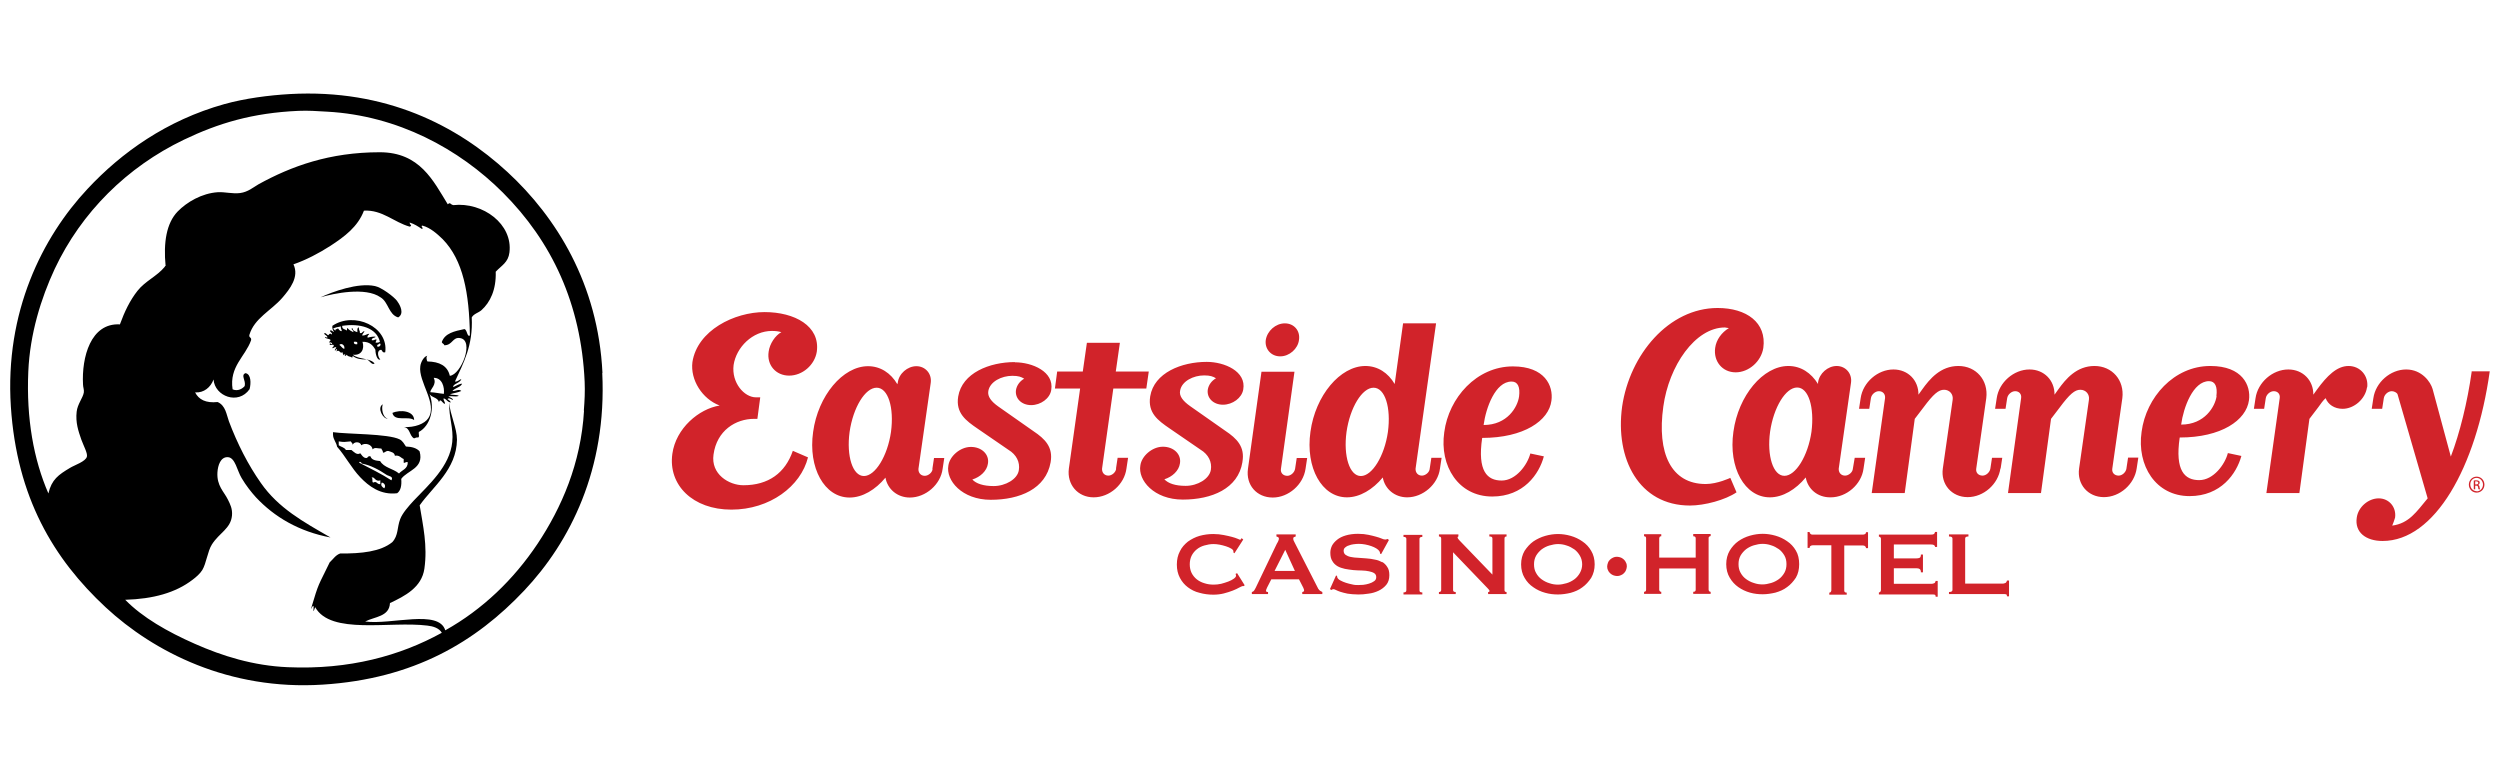 <?xml version="1.0" encoding="UTF-8"?><svg id="a" xmlns="http://www.w3.org/2000/svg" width="122" height="38" viewBox="0 0 122 38"><defs><style>.b{fill:#d1232a;}</style></defs><path class="b" d="m64.34,28.75l-1.15-2.25s-.05-.09-.06-.12c-.01-.03-.02-.06-.02-.09,0-.04.01-.07.04-.08.03-.01.05-.02.08-.03v-.1h-.94v.1s.06.02.08.03c.03.02.04.04.04.08,0,.03-.01.06-.03.11-.02.04-.04.09-.07.13l-1.03,2.15c-.03.05-.05.1-.08.14-.03.04-.06.06-.11.07v.1h.79v-.1c-.07,0-.1-.02-.1-.06,0-.03.02-.09.06-.17l.2-.39h1.35l.21.41c.03.06.04.11.04.14,0,.02-.01.04-.03.05-.02.01-.04.02-.06.02v.1h.98v-.1s-.08-.04-.11-.06c-.03-.02-.06-.05-.08-.09Zm-2.14-.89l.52-1.03.47,1.03h-.99Zm8.15-5.52h-.5l-.08.53c-.01.18-.21.34-.38.34-.2,0-.32-.15-.31-.34l1-7.09h-1.61l-.41,2.96c-.32-.55-.83-.88-1.43-.88-1.23,0-2.44,1.44-2.68,3.21-.25,1.75.55,3.2,1.78,3.2.63,0,1.26-.38,1.75-.97.1.56.58.97,1.19.97.77,0,1.5-.63,1.6-1.4l.08-.53Zm-2.62-1.26c-.17,1.18-.77,2.15-1.32,2.15s-.86-.97-.7-2.15c.17-1.19.76-2.16,1.32-2.16s.86.97.7,2.16Zm-.27,6.36c-.11-.06-.23-.11-.36-.13-.13-.03-.27-.05-.41-.06-.14-.01-.28-.02-.41-.03-.13,0-.25-.02-.36-.04-.11-.02-.19-.06-.25-.1-.06-.04-.1-.11-.1-.2,0-.06.02-.12.07-.16.05-.04.1-.08.18-.1.07-.03.15-.05.23-.06.09-.01.17-.02.25-.02.11,0,.21.01.32.03.11.02.21.05.3.08.09.03.17.07.24.11.07.04.12.09.15.13.02.03.04.08.04.13l.05.02.38-.69-.07-.05s-.06.03-.11.03-.11-.02-.18-.05c-.07-.03-.16-.06-.27-.09-.1-.03-.23-.06-.37-.09-.14-.03-.31-.05-.51-.05-.23,0-.43.03-.6.08-.17.05-.31.12-.42.21-.11.09-.19.18-.25.29-.05.11-.08.22-.08.34,0,.17.03.31.1.41.06.11.15.19.25.25.1.06.23.1.36.13.13.03.27.04.41.06.14.01.28.02.41.02.14,0,.26.02.36.04.1.02.19.05.25.09.06.04.1.1.1.19s-.03.15-.1.2c-.07.05-.15.09-.25.12-.1.03-.19.05-.29.06-.1,0-.18.01-.24.01-.08,0-.18,0-.29-.03-.11-.02-.21-.05-.31-.08-.1-.03-.18-.07-.26-.11-.08-.04-.13-.09-.15-.13-.02-.03-.02-.06-.02-.09l-.05-.03-.3.67.08.04s.05-.04.07-.04c.04,0,.09.01.14.04.06.03.13.06.22.09.09.03.21.06.35.09.14.02.32.04.53.04.15,0,.31-.01.49-.04.18-.02.34-.07.49-.14.15-.07.28-.17.38-.29.1-.12.15-.28.15-.47,0-.17-.03-.3-.1-.4-.06-.1-.15-.19-.25-.25Zm5.36-3.21c1.53,0,2.29-1.09,2.52-1.96l-.66-.14c-.14.55-.7,1.32-1.4,1.32s-1.19-.45-.95-2.08c2.03,0,3.26-.84,3.38-1.82.1-.72-.32-1.67-1.88-1.67-1.77,0-3.13,1.53-3.35,3.21-.24,1.65.69,3.14,2.34,3.14Zm.95-5.61c.3,0,.42.27.36.73-.07.51-.57,1.39-1.73,1.39.11-.83.57-2.12,1.36-2.12Zm-37.49,5.06c-.71,0-1.6-.54-1.46-1.5.16-1.17,1.08-1.74,1.98-1.74h.16l.14-1.05h-.21c-.57,0-1.2-.71-1.09-1.58.13-.86.92-1.66,1.87-1.66.19,0,.32.02.46.06-.3.16-.57.57-.62.95-.1.65.35,1.17,1,1.17s1.25-.52,1.35-1.17c.17-1.25-1.08-1.93-2.55-1.93s-3.28.89-3.52,2.44c-.11.87.48,1.8,1.33,2.12-1.01.16-2.14,1.11-2.31,2.36-.21,1.52,1,2.72,2.88,2.72s3.39-1.14,3.74-2.55l-.74-.32c-.37,1.08-1.19,1.68-2.41,1.68Zm32.21,2.52c.1,0,.14.03.14.1v2.51c0,.07-.05.1-.14.1v.1h.92v-.1c-.1,0-.14-.03-.14-.1v-2.51c0-.07.05-.1.14-.1v-.1h-.92v.1Zm-18.97-8.53c-1.23,0-2.57.53-2.76,1.68-.13.81.38,1.18.95,1.57l1.5,1.03c.4.24.57.61.51.99-.06.44-.65.78-1.23.78-.5,0-.86-.12-1.04-.32.39-.12.71-.42.76-.77.08-.45-.3-.82-.83-.82s-1.04.46-1.1.91c-.13.72.66,1.67,2.07,1.67s2.69-.53,2.92-1.83c.13-.74-.27-1.14-.84-1.52l-1.71-1.2c-.34-.24-.54-.49-.49-.76.08-.46.65-.74,1.17-.74.3,0,.43.05.58.14-.21.12-.36.32-.4.55-.06.41.27.74.74.74s.92-.33.98-.74c.15-.89-.92-1.35-1.78-1.35Zm-4.01,5.21c-.01.18-.21.34-.38.34-.2,0-.32-.15-.31-.34l.6-4.2c.06-.45-.27-.81-.7-.81s-.86.36-.91.81l-.02.07c-.32-.55-.83-.88-1.43-.88-1.23,0-2.44,1.44-2.68,3.21-.25,1.75.55,3.2,1.78,3.2.63,0,1.26-.38,1.75-.97.1.56.58.97,1.19.97.77,0,1.5-.63,1.6-1.4l.08-.53h-.5l-.08.53Zm-2.03-1.8c-.17,1.18-.77,2.15-1.32,2.15s-.86-.97-.7-2.15c.17-1.19.76-2.16,1.32-2.16s.86.97.7,2.16Zm18.63,3.2c.77,0,1.49-.63,1.6-1.4l.08-.53h-.51l-.08.53c-.03.18-.21.34-.38.34-.21,0-.34-.15-.31-.34l.66-4.74h-1.61l-.66,4.74c-.11.79.43,1.4,1.21,1.4Zm.37-6.89c.44,0,.86-.37.91-.8.07-.45-.24-.81-.69-.81s-.86.37-.93.81c-.06.43.25.8.7.8Zm-2.18,10.63s.02.04.02.07c0,.05-.04.1-.11.15-.07.05-.16.1-.27.14-.11.04-.23.08-.35.11-.13.03-.25.04-.37.04-.15,0-.3-.02-.45-.07-.14-.04-.27-.11-.37-.19-.1-.08-.19-.19-.25-.31-.06-.12-.09-.27-.09-.42s.03-.3.09-.42c.06-.12.15-.23.25-.31.11-.09.23-.15.37-.19.14-.04.29-.07.45-.07.09,0,.19.01.3.03.11.02.21.05.31.08.1.03.18.07.25.11.07.04.1.08.11.12,0,.02,0,.03,0,.04,0,.01,0,.02,0,.03l.05.04.43-.67-.08-.07s-.02.03-.03.05c-.01.02-.03.03-.05.03-.01,0-.05-.02-.12-.05-.07-.03-.16-.06-.27-.09-.11-.03-.25-.06-.4-.09-.15-.03-.32-.05-.51-.05-.23,0-.45.03-.67.09-.21.06-.4.16-.57.28-.16.13-.3.28-.39.47-.1.19-.15.4-.15.65s.05.46.15.65c.1.19.23.34.39.46.16.12.35.22.57.27.21.06.44.09.67.09.18,0,.35-.02.51-.06.16-.04.31-.09.44-.14.13-.05.23-.1.32-.15.08-.04.14-.07.16-.07.01,0,.02,0,.03,0,0,0,.02,0,.03,0l.04-.04-.37-.59-.08.04Zm-5.83-5.15c-.02.18-.21.34-.38.34-.2,0-.32-.15-.31-.34l.55-3.91h1.61l.12-.83h-1.61l.2-1.4h-1.61l-.2,1.4h-1.25l-.11.83h1.23l-.55,3.91c-.1.77.43,1.4,1.21,1.4s1.5-.63,1.6-1.4l.08-.53h-.51l-.08.53Zm6.16-.33c.13-.74-.27-1.14-.84-1.52l-1.71-1.2c-.34-.24-.55-.49-.49-.76.08-.46.65-.74,1.17-.74.3,0,.43.05.58.14-.21.12-.36.32-.4.55-.06.41.27.74.74.74s.92-.33.99-.74c.16-.89-.92-1.35-1.78-1.35-1.23,0-2.57.53-2.76,1.68-.13.81.38,1.18.95,1.57l1.5,1.03c.4.24.57.61.51.99-.07.44-.65.78-1.23.78-.51,0-.85-.12-1.04-.32.39-.12.71-.42.76-.77.08-.45-.3-.82-.83-.82s-1.04.46-1.1.91c-.13.72.66,1.67,2.07,1.67s2.7-.53,2.91-1.83Zm59.99-4.41c-.21,1.49-.58,3-1.02,4.15l-.89-3.3c-.1-.34-.52-.95-1.29-.95s-1.49.63-1.6,1.4l-.08.52h.51l.08-.52c.03-.18.21-.34.39-.34.1,0,.24.06.28.15l1.47,5.08c-.55.66-.91,1.22-1.73,1.33.04-.08.11-.29.14-.39.07-.52-.3-.94-.8-.94s-1,.42-1.07.94c-.11.72.45,1.14,1.26,1.14,2.54,0,4.57-3.58,5.23-8.28h-.9Zm-12.76-.27c-1.77,0-3.13,1.53-3.35,3.21-.24,1.65.69,3.14,2.34,3.14,1.53,0,2.29-1.09,2.53-1.96l-.66-.14c-.14.55-.7,1.32-1.4,1.32s-1.19-.45-.95-2.08c2.03,0,3.25-.84,3.38-1.82.1-.72-.32-1.67-1.88-1.67Zm.31,1.47c-.07.51-.58,1.39-1.73,1.39.11-.83.58-2.12,1.36-2.12.3,0,.42.27.36.73Zm-10.29,9.11s-.08.04-.14.04h-1.84v-2.2c0-.07.05-.1.16-.1v-.1h-.95v.1c.11,0,.17.03.17.1v2.51c0,.07-.06.1-.17.1v.1h2.64c.05,0,.1,0,.14.01.03,0,.05.04.05.1h.1v-.77h-.1s-.02.08-.05.1Zm5.89-5.57c-.03.18-.21.34-.38.34-.21,0-.34-.15-.31-.34l.49-3.44c.11-.87-.49-1.57-1.36-1.57s-1.4.63-1.77,1.15l-.18.25c.01-.69-.5-1.23-1.22-1.23-.77,0-1.49.63-1.6,1.4l-.08.52h.51l.08-.52c.03-.18.21-.34.39-.34.2,0,.32.15.29.34l-.64,4.63h1.61l.49-3.62.42-.55c.49-.66.74-.87,1.01-.87s.46.22.42.49l-.48,3.35c-.11.77.43,1.4,1.21,1.4s1.49-.63,1.6-1.4l.08-.53h-.5l-.08.53Zm-6.14,0l.08-.53h-.5l-.08.53c-.03.18-.21.34-.38.34-.21,0-.34-.15-.31-.34l.49-3.44c.11-.87-.49-1.57-1.36-1.57s-1.4.63-1.77,1.15l-.18.25c.01-.69-.5-1.23-1.22-1.23-.77,0-1.49.63-1.6,1.4l-.08.52h.5l.08-.52c.03-.18.21-.34.39-.34.2,0,.32.15.3.34l-.65,4.63h1.61l.49-3.62.42-.55c.49-.66.74-.87,1.01-.87s.46.22.42.49l-.48,3.35c-.11.77.43,1.4,1.21,1.4s1.49-.63,1.6-1.4Zm23.23.39h0c-.21,0-.38.17-.38.39s.17.39.38.39.38-.17.38-.39-.17-.39-.38-.39Zm0,.71c-.17,0-.31-.14-.31-.33s.14-.32.31-.32h0c.17,0,.31.15.31.33s-.14.33-.31.33Zm-5.34-5.07c.07-.56-.34-1.04-.91-1.04s-1.05.48-1.54,1.15l-.18.25c.01-.69-.5-1.23-1.22-1.23-.77,0-1.49.63-1.6,1.4l-.08.52h.5l.08-.52c.03-.18.21-.34.39-.34.2,0,.32.15.29.34l-.65,4.63h1.61l.49-3.62.42-.55c.14-.2.25-.35.37-.46.12.31.43.52.83.52.56,0,1.11-.48,1.19-1.05Zm-21.11,9.55s-.08.04-.14.04h-1.85v-.76h1.09c.07,0,.13.01.17.04.04.02.06.08.06.16h.1v-.87h-.1c0,.09-.02.14-.06.16-.04.02-.1.03-.17.03h-1.09v-.68h1.8c.08,0,.13.01.16.03.03.02.05.05.05.09h.1v-.73h-.1s-.02.07-.05.1c-.03.02-.09.03-.16.03h-2.53v.1s.05,0,.07.03c.02.02.03.04.03.07v2.51s-.01.06-.03.08c-.02.02-.04.03-.07.03v.1h2.58c.06,0,.1,0,.14.01.03,0,.05.04.05.1h.1v-.77h-.1s-.02.08-.05.1Zm26.52-4.78h0s.08-.05.08-.11c0-.04-.01-.07-.04-.09-.03-.02-.07-.03-.13-.03-.05,0-.09,0-.12.01v.43h.07v-.18h.05c.05,0,.08.02.09.07,0,.06.02.1.03.11h.07s-.02-.04-.03-.11c0-.06-.03-.1-.07-.1Zm-.09-.03h-.05v-.15s.03,0,.05,0c.08,0,.1.04.1.08,0,.05-.05.07-.1.07Zm-41.59,3.67s-.09-.08-.15-.1c-.06-.02-.12-.04-.19-.04s-.13.01-.19.04c-.06.03-.11.06-.15.1-.04.04-.08.09-.1.15-.02.06-.04.12-.04.18s.01.13.04.18c.02.06.06.11.1.15.04.04.1.08.15.1.06.02.12.04.19.04s.13-.01.19-.04c.06-.02.11-.06.15-.1.04-.04.08-.09.1-.15.02-.06.04-.12.04-.18s-.01-.13-.04-.18c-.02-.06-.06-.11-.1-.15Zm5.49-3.29l-.3-.7s-.63.3-1.2.3c-1.69,0-2.39-1.5-2.07-3.78.27-1.98,1.55-3.86,3.01-3.86,0,0,.08.02.19.03-.35.21-.62.57-.67.97-.09.65.35,1.19,1,1.19s1.25-.54,1.35-1.19c.17-1.24-.82-1.95-2.23-1.95-2.38,0-4.29,2.27-4.66,4.81-.35,2.55.82,4.83,3.31,4.83.71,0,1.73-.27,2.28-.65Zm6.28,2.04s-.06.03-.1.03h-2.46s-.07,0-.1-.03c-.03-.02-.05-.05-.05-.1h-.1v.78h.1c0-.05.02-.09.05-.1.03-.02.06-.03.1-.03h.91v2.2s-.01.06-.03.08c-.02.02-.04.03-.07.03v.1h.85v-.1c-.08,0-.12-.03-.12-.1v-2.2h.91s.07,0,.1.03c.03.02.05.05.05.1h.1v-.78h-.1c0,.05-.02.08-.05.1Zm-13.8.36c-.17-.12-.36-.21-.57-.27-.21-.06-.42-.09-.62-.09s-.41.03-.62.09c-.21.06-.4.15-.58.27-.17.12-.31.28-.43.46-.11.19-.17.41-.17.66s.06.48.17.66c.11.19.25.34.43.46.17.12.36.21.58.27.21.06.42.08.62.08s.41-.03.62-.08c.21-.06.4-.14.57-.27.17-.12.31-.28.43-.46.11-.19.17-.41.17-.66s-.06-.48-.17-.66c-.11-.19-.25-.34-.43-.46Zm-.12,1.54c-.07.12-.16.23-.27.31-.11.08-.24.15-.38.19-.14.04-.28.07-.42.07s-.28-.02-.42-.07c-.14-.04-.27-.11-.38-.19-.11-.08-.2-.18-.27-.31-.07-.12-.1-.26-.1-.42s.03-.29.1-.42c.07-.12.16-.22.27-.31.11-.08.24-.15.38-.19.14-.04.28-.07.42-.07s.28.02.42.07c.14.04.26.11.38.19.11.08.2.19.27.31.07.12.11.26.11.42s-.04.29-.11.42Zm-4.41-1.78c.1,0,.14.03.14.1v1.76l-1.59-1.65c-.07-.07-.11-.13-.11-.15,0-.04.02-.06.04-.06v-.1h-.95v.1c.07,0,.11.03.11.1v2.51c0,.07-.04.1-.11.1v.1h.82v-.1c-.09,0-.13-.03-.13-.1v-1.84l1.69,1.76c.06.06.09.1.09.13,0,.03-.02.05-.07.05v.1h.9v-.1c-.07,0-.1-.03-.1-.1v-2.51c0-.07.03-.1.1-.1v-.1h-.84v.1Zm16.65-1.91c.77,0,1.5-.63,1.6-1.4l.08-.53h-.51l-.09.53c-.01.18-.21.34-.38.34-.2,0-.32-.15-.31-.34l.6-4.2c.06-.45-.27-.81-.7-.81s-.85.36-.91.81v.07c-.34-.55-.84-.88-1.45-.88-1.23,0-2.44,1.44-2.68,3.21-.25,1.75.55,3.2,1.78,3.2.63,0,1.26-.38,1.75-.97.1.56.57.97,1.19.97Zm-.94-3.2c-.17,1.18-.77,2.15-1.32,2.15s-.86-.97-.7-2.15c.17-1.19.76-2.16,1.32-2.16s.85.97.7,2.16Zm-1.19,5.34c-.17-.12-.36-.21-.57-.27-.21-.06-.42-.09-.62-.09s-.41.03-.62.09c-.21.06-.4.15-.57.27-.17.12-.31.28-.42.46-.11.19-.17.41-.17.66s.06.48.17.66c.11.19.25.34.42.46.17.12.36.21.57.27.21.06.42.08.62.08s.41-.03.62-.08c.21-.06.4-.14.57-.27.17-.12.31-.28.43-.46.11-.19.16-.41.16-.66s-.05-.48-.16-.66c-.11-.19-.25-.34-.43-.46Zm-.13,1.54c-.07.12-.16.23-.27.31-.11.08-.24.15-.38.19-.14.04-.28.07-.42.07s-.28-.02-.42-.07c-.14-.04-.27-.11-.38-.19-.11-.08-.2-.18-.27-.31-.07-.12-.1-.26-.1-.42s.03-.29.1-.42c.07-.12.16-.22.27-.31.11-.08.24-.15.38-.19.14-.04.28-.07.42-.07s.28.02.42.07c.14.04.26.11.38.19.11.08.2.19.27.31.07.12.1.26.1.42s-.03.29-.1.42Zm-4.45-1.78c.08,0,.12.03.12.1v.94h-1.78v-.94s.01-.06.03-.08c.02-.02.04-.02.07-.02v-.1h-.84v.1c.07,0,.1.03.1.1v2.51c0,.07-.04.1-.1.1v.1h.84v-.1s-.05,0-.07-.03c-.02-.02-.03-.04-.03-.07v-1.04h1.78v1.04c0,.07-.04.1-.12.1v.1h.85v-.1s-.05,0-.07-.03c-.02-.02-.03-.04-.03-.08v-2.51s0-.06.03-.07c.02-.02.04-.03.07-.03v-.1h-.85v.1Z"/><path d="m29.4,18.2c-.21-4.35-2.26-7.61-4.63-9.8-2.45-2.26-5.93-4.07-10.62-3.81-1.04.06-2.19.21-3.2.49-2.82.79-5.02,2.36-6.68,4.14C2.07,11.57.23,15.22.53,19.84c.29,4.43,2.08,7.43,4.63,9.8,2.35,2.18,6.03,4.06,10.58,3.77,4.46-.28,7.48-2.09,9.84-4.59,2.23-2.36,4.04-5.92,3.81-10.62Zm-.9,1.84c-.15,2.58-1.1,4.74-2.27,6.5-1.17,1.75-2.68,3.2-4.5,4.22-.32-1.04-2.63-.26-3.91-.43.46-.24,1.18-.23,1.21-.9.72-.34,1.55-.76,1.68-1.68.16-1.12-.07-2.11-.23-3.09.64-.91,1.8-1.75,1.82-3.2,0-.58-.33-1.2-.38-1.81-.02.72.22,1.25.15,1.92-.12,1.19-1.15,2.09-1.88,2.86-.25.27-.55.61-.66.9-.16.41-.08.8-.39,1.13-.57.46-1.5.56-2.54.55-.23.08-.34.28-.51.43-.58,1.21-.51.91-.92,2.29.28-.54,0,.5.21-.1.76,1.37,3.64.67,5.48.9.27.03.57.12.7.35-2.03,1.12-4.52,1.81-7.51,1.68-1.69-.07-3.21-.55-4.54-1.14-1.34-.59-2.56-1.29-3.4-2.15,1.36-.04,2.46-.34,3.29-.98.16-.12.36-.29.47-.47.2-.33.26-.92.47-1.25.36-.57.92-.77.98-1.41.03-.33-.09-.56-.2-.78-.19-.39-.55-.67-.51-1.33.02-.33.15-.76.51-.74.36.02.45.66.67,1.02.21.36.49.71.7.94.9.96,2.1,1.67,3.64,1.96-1.34-.77-2.54-1.43-3.4-2.66-.62-.88-1.15-1.92-1.56-3.01-.12-.33-.16-.77-.55-.94-.58.06-.92-.12-1.1-.47.43.03.76-.25.9-.63.06.82,1.21,1.26,1.76.47.07-.28.08-.73-.2-.78-.25.1.03.35-.04.63-.11.13-.34.27-.59.16-.17-1.11.62-1.6.9-2.39.04-.16-.12-.12-.08-.27.24-.81,1.06-1.18,1.6-1.8.38-.44.84-1.03.55-1.64.61-.21,1.24-.54,1.8-.9.69-.45,1.34-.93,1.64-1.72.9-.05,1.47.57,2.23.78.16-.05,0-.08,0-.2.23.07.41.19.59.31.14-.01-.1-.15.04-.16.39.11.71.4.98.66,1,1.02,1.3,2.63,1.33,4.7-.14.1-.13-.29-.27-.31-.48.1-.95.2-1.1.63.01.08.11.08.12.16.41,0,.4-.42.78-.35.7.12.04,1.79-.51,1.84-.11-.49-.51-.69-1.09-.7-.04-.03-.08-.25,0-.28-.17.02-.33.32-.35.51-.11.76.86,1.83.39,2.54-.18.27-.65.46-1.21.43.33.02.28.43.51.55.07,0,.08-.05.16-.04.15.03.05-.19.08-.27.56-.3.8-1.16.51-1.88.08.21.42.18.47.43.06-.22.16.02.27.08.08-.04-.07-.16-.04-.27.15.04.18.19.35.2-.03-.07-.09-.12-.16-.16.03-.09.2,0,.24.04.08-.04-.12-.14-.2-.16.13-.07.32.03.51-.04-.09-.07-.31-.03-.43-.08.17-.06.39-.08.55-.16-.11-.12-.29.02-.43,0,.12-.15.38-.17.47-.35-.07-.03-.31.1-.43.16-.05-.15.35-.2.39-.39-.11.03-.16.13-.31.12.41-.9.89-1.75.82-3.13.1-.18.32-.22.47-.35.43-.38.73-1.01.7-1.88.29-.31.61-.45.67-.94.17-1.38-1.29-2.47-2.74-2.31-.17-.04-.13-.16-.27-.04-.71-1.15-1.36-2.54-3.32-2.54-2.45,0-4.31.68-5.91,1.56-.26.15-.52.38-.9.43-.37.05-.74-.06-1.09-.04-.78.05-1.51.48-1.96.94-.55.57-.7,1.51-.59,2.66-.03,0-.04.02-.04.04-.39.47-.95.69-1.33,1.17-.37.47-.63,1.01-.86,1.64-1.43-.08-1.87,1.61-1.8,2.93,0,.13.06.26.04.39-.04.26-.31.57-.35.94-.06.53.08.94.23,1.37.11.3.31.66.27.82-.05.24-.61.42-.82.55-.57.34-.9.57-1.06,1.25-.72-1.66-1.08-3.65-.98-5.95.08-1.84.62-3.57,1.29-5.01,1.3-2.76,3.53-4.97,6.3-6.3,1.69-.81,3.35-1.31,5.59-1.41.49-.02.9.01,1.41.04,3.43.19,6.43,1.81,8.57,3.95,2.38,2.38,3.82,5.42,3.99,9.23.02.49,0,.9-.04,1.41Zm-7.35-1.6c.43-.02.55.46.51.78-.23-.02-.43-.07-.66-.08-.01-.16.34-.37.16-.71Z"/><path d="m19.15,20.15c.37-.17,1.06-.11,1.06.35-.29-.22-.96.1-1.06-.35Z"/><path d="m19.39,14.71c.14.18.35.6.04.78-.47-.14-.47-.75-.86-.98-.73-.52-2.3-.19-2.93,0,.58-.27,1.83-.73,2.66-.55.3.06.91.5,1.09.74Z"/><path d="m18.92,20.43c-.22.03-.54-.53-.24-.7-.07.18-.02.63.24.7Z"/><path d="m20.48,22.03c-.14-.16-.37-.23-.67-.24-.07-.1-.16-.28-.31-.35-.56-.28-2.57-.25-3.25-.35v.12c.01.25.16.36.2.59.4.45.7,1.04,1.13,1.49.41.43.99.88,1.8.78.17-.12.23-.37.2-.7.3-.42,1.12-.51.9-1.33Zm-1.92,1.6c-.2,0-.15-.17-.35-.08-.08-.03.01-.22-.08-.23.14-.11.17.22.43.12v.2Zm.19.2c-.1-.06-.19-.14-.12-.28.12.01.22.16.12.28Zm.35-.39c-.49-.32-1.04-.58-1.57-.86,0-.1.13,0,.12.04.44.08.87.32,1.21.55.1.07.36.07.24.27Zm.35-.35c-.27-.22-.72-.27-.9-.59-.21-.02-.42-.05-.47-.23-.15-.04-.11.1-.23.08-.14-.02-.19-.14-.27-.23-.17.11-.32-.08-.43-.16h-.27c-.07-.13-.24-.15-.35-.23v-.19c.31.05.25.02.59,0,.02.07.11.07.08.19.05-.19.38-.2.43,0,.17-.14.53-.05.55.2.12-.12.23-.04.43-.04.02.07.08.1.08.2.12,0,.13-.1.27-.08.14.05.29.07.31.23.23-.04.29.11.43.16v.16c0,.09.1-.05.2,0,0,.33-.28.37-.43.55Z"/><path d="m16.22,15.89c-.02.15.03.23.08.31-.06,0-.16-.15-.2-.04.02.03.16.14.08.16-.08-.08-.11-.01-.16.04-.06-.01-.16-.17-.2-.08.03.08.15.08.16.19-.07.02-.1-.06-.12,0,.06.07.21.05.27.12,0,.06-.06.07-.08.12.09-.01.15,0,.16.08-.08.02-.12-.11-.12.04.06.02.2-.05.2.04-.01.06-.07.07-.08.12.09.01.09-.07.2-.04,0,.05-.13.15-.04.16,0-.05.04-.06.08-.08,0,.06-.02.09-.04.12.19-.12.15.13.31.04,0,.07.03.13.08.16,0-.03,0-.08.04-.08,0,.17.02.1.08.04.09.13.15.05.27.15,0-.03,0-.08.04-.08.15.12.37.17.66.16.14.03.25.3.39.2-.21-.28-.8-.19-1.06-.43.42.05.58-.28.47-.63.35-.01.51.17.63.39,0,.21.09.54.24.47-.11-.09-.2-.45.04-.47.07.04.05.16.2.12.17-1.25-1.52-2.01-2.58-1.29Zm.27.12c-.05.12-.11-.02-.12.12-.05-.01-.06-.07-.12-.08.09-.08.25-.09.39-.12-.03.12.04.14.04.23-.11,0-.15-.09-.2-.16Zm.31,1.02c-.11-.04-.15-.14-.24-.2.1-.11.29.02.24.2Zm.63-.23c-.1.01-.17-.01-.16-.12.1-.01.2-.02.16.12Zm.9-.08c0-.07.05-.08.04-.16-.09,0-.11.07-.23.04,0-.13.14-.1.19-.16-.03-.04-.3.01-.39.04-.03-.12.06-.12.08-.19-.13,0-.19.1-.35.08.02-.08.08-.13.12-.2-.12-.02-.09.12-.23.08.02-.12-.07-.14-.04-.27-.1,0-.08.13-.08.23-.11-.04-.22-.06-.24-.2-.13.06.08.09.04.2-.1-.06-.22-.1-.27-.2-.05,0-.03.07-.04.12-.09-.07-.25-.06-.23-.23.86-.13,1.68.09,1.84.78-.05.03-.11.05-.2.04Zm.08.19c-.03-.13.1-.08.12-.16.1.05,0,.21-.12.16Z"/></svg>